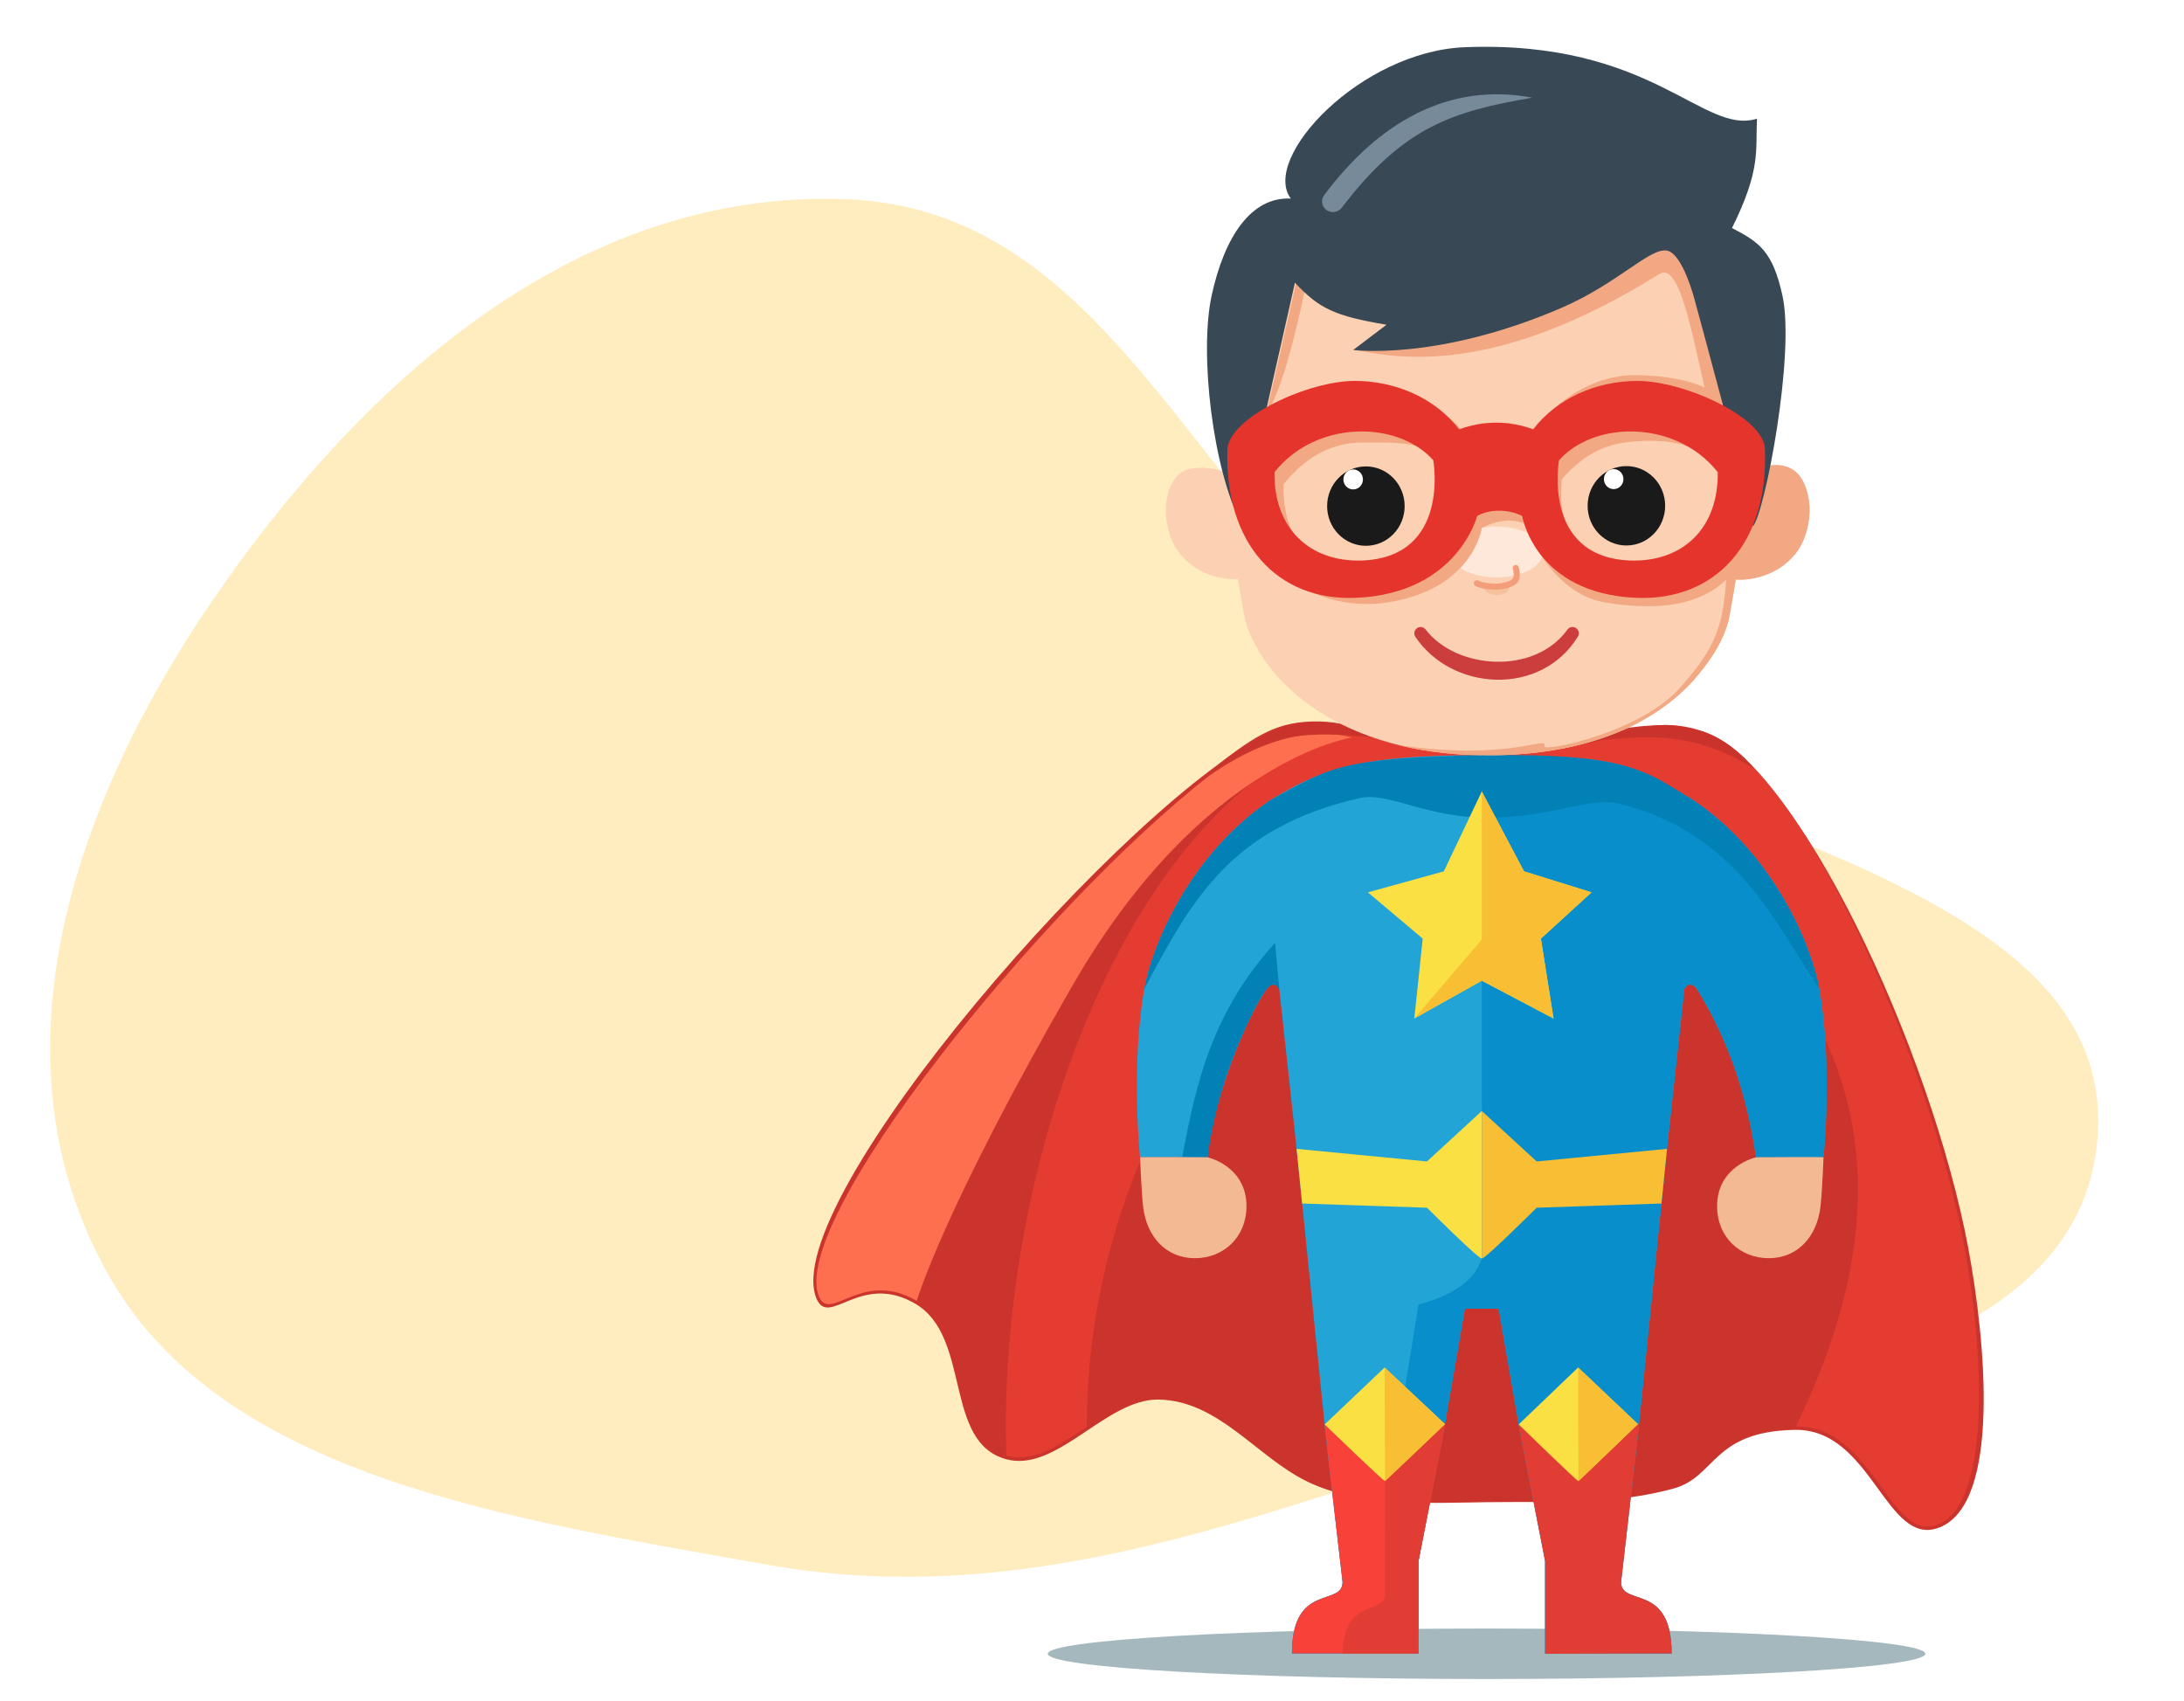 <svg width="804" height="626" viewBox="0 0 804 626" fill="none" xmlns="http://www.w3.org/2000/svg">
<path fill-rule="evenodd" clip-rule="evenodd" d="M772.173 418.812C779.974 318.948 600.1 305.191 511.768 238.882C438.534 183.907 407.144 77.205 311.961 73.34C209.294 69.172 130.044 145.238 78.068 221.273C26.811 296.256 -5.418 390.416 40.548 470.386C83.027 544.291 189.741 559.368 281.899 575.893C353.903 588.804 419.44 572.297 487.426 550.515C593.779 516.44 764.403 518.288 772.173 418.812Z" fill="#FFEDBF"/>
<path d="M547.243 618.057C636.451 618.057 708.768 613.899 708.768 608.77C708.768 603.641 636.451 599.483 547.243 599.483C458.036 599.483 385.719 603.641 385.719 608.77C385.719 613.899 458.036 618.057 547.243 618.057Z" fill="#A5B8BE"/>
<path d="M550.349 278.032C526.198 277.886 490.799 258.77 468.861 268.838C415.679 293.244 285.723 442.779 300.592 478.049C305.167 488.901 316.758 468.11 336.935 479.907C357.743 492.073 347.181 530.949 370.482 537.177C389.091 542.151 407.13 514.961 426.395 515.198C448.614 515.471 462.649 536.379 481.283 545.396C500.863 554.87 526.435 553.216 547.538 552.965C574.556 552.644 593.819 553.92 615.875 548.012C631.886 543.724 630.052 526.989 660.605 526.342C689.194 525.737 694.292 570.091 714.033 562.252C736.481 553.338 731.111 494.459 724.594 459.475C711.148 387.297 661.352 278.967 625.533 268.968C602.951 262.665 573.8 278.172 550.349 278.032Z" fill="#CA342C"/>
<path d="M612.707 266.885C595.837 267.366 602.663 273.108 553.455 278.036C687.831 344.311 707.972 428.88 661.11 525.143C689.699 524.538 695.737 568.465 713.538 561.103C733.748 552.744 729.736 494.256 723.219 459.272C709.773 387.094 660.144 276.559 625.533 268.968C621.239 268.027 617.322 266.754 612.707 266.885Z" fill="#E53C32"/>
<path d="M500.504 267.768C417.77 288.88 366.927 425.413 370.483 535.9C382.074 538.452 390.749 531.041 400.073 525.248C400.243 419.442 465.203 335.656 542.39 278.032C526.582 276.085 509.083 275.488 500.504 267.768Z" fill="#E53C32"/>
<path d="M445.26 285.471C383.592 333.474 289.898 449.759 301.525 477.338C305.591 486.981 317.307 467.07 337.484 478.867C337.484 478.867 347.128 445.513 394.964 362.549C442.8 279.584 497.712 271.486 497.712 271.486C471.712 264.543 445.49 285.703 445.26 285.471Z" fill="#FE6F4F"/>
<path d="M485.682 265.573C470.487 265.286 462.462 270.593 448.342 281.464C472.107 266.418 494.061 270.721 507.934 271.679C506.494 271.667 496.911 267.111 496.911 267.111C492.903 266.131 489.188 265.639 485.682 265.573ZM612.708 266.885C608.762 266.898 601.192 267.4 596.69 268.44C596.69 268.44 590.872 272.418 589.432 272.43C603.305 271.472 622.131 268.048 645.897 283.095C637.497 273.015 626.799 266.838 612.708 266.885Z" fill="#CA342C" fill-opacity="0.973"/>
<path d="M545.151 72.195C475.554 71.007 449.985 113.345 449.985 164.106C449.985 166.895 450.152 170.122 450.412 173.561C444.836 171.694 436.212 171.109 432.736 175.885C426.438 184.54 429.406 197.729 434.29 203.746C439.53 210.203 446.942 213.283 455.709 213.234C457.132 221.633 458.355 228.332 458.355 228.332C465.309 251.835 494.193 277.413 545.657 278.039C546.833 278.054 548.021 278.055 549.22 278.043C624.363 277.287 636.361 228.512 636.361 228.512C636.361 228.512 637.591 221.775 639.021 213.331C647.492 213.802 655.843 210.155 661.045 203.746C665.928 197.729 668.888 183.787 662.479 175.213C658.642 170.079 649.957 171.087 644.355 173.202C644.591 169.959 644.731 166.936 644.731 164.286C644.731 113.815 619.434 71.689 550.733 72.378C548.897 72.302 547.06 72.228 545.151 72.195Z" fill="#FCD0B3"/>
<path d="M545.657 278.039C498.312 277.738 484.964 284.109 467.84 294.444C437.765 314.607 424.007 348.456 421.247 364.097C416.195 392.715 419.693 426.011 419.693 426.011H444.543C446.181 405.968 458.521 374.932 466.287 364.097C467.099 362.758 469.417 361.181 470.946 364.097L477.159 421.367L488.031 528.168L494.243 582.343C494.243 591.63 475.606 582.343 475.606 608.656H522.199V574.604L531.518 526.621L539.284 481.733H551.709L559.474 526.621L568.793 574.604V608.656H615.387C615.387 582.343 596.749 591.63 596.749 582.343L602.962 528.168L613.834 421.367L620.046 364.097C621.576 361.181 623.894 362.758 624.705 364.097C636.69 383.428 643.33 404.234 646.449 426.011H671.299C671.299 426.011 674.797 392.715 669.746 364.097C666.985 348.456 653.228 314.607 623.152 294.444C598.11 279.33 593.002 278.341 545.657 278.039Z" fill="#22A4D6"/>
<path opacity="0.756" d="M545.496 463.159C542.39 473.994 528.412 478.637 522.199 480.185L514.433 528.168H488.03L494.243 582.343C494.243 591.63 475.605 582.343 475.605 608.656H522.199V574.604L531.518 526.621L539.283 481.733H551.708L559.474 526.621L568.793 574.604V608.656H615.386C615.386 582.343 596.749 591.63 596.749 582.343L602.961 528.168L613.833 421.367L620.046 364.097C621.575 361.181 623.894 362.758 624.705 364.097C636.689 383.428 643.329 404.234 646.449 426.011H671.299C671.299 426.011 674.797 392.715 669.746 364.097C666.985 348.456 653.228 314.607 623.152 294.444C606.028 284.109 574.267 280.037 545.496 277.863V463.159Z" fill="#0089C7"/>
<path d="M603.371 524.458C601.215 544.107 598.97 563.123 596.769 582.456C596.947 591.622 615.389 582.341 615.387 608.656L568.813 608.77V574.717C568.798 574.527 558.887 524.164 559.081 524.344L603.371 524.458Z" fill="#E23D35"/>
<path d="M487.642 524.344C489.671 543.831 492.043 563.01 494.244 582.343C494.244 591.63 475.606 582.343 475.606 608.656L522.2 608.656V574.604C522.215 574.414 532.077 524.308 531.932 524.231L487.642 524.344Z" fill="#F84138"/>
<path d="M509.991 524.174L509.794 586.862C509.794 594.351 494.726 588.049 494.21 608.656H522.2V574.604C525.444 557.813 529.043 541.115 531.932 524.231L509.991 524.174Z" fill="#E23D35"/>
<path d="M467.84 294.444C437.764 314.607 424.007 348.456 421.246 364.097C439.28 329.755 454.216 304.358 500.455 293.812C511.289 291.341 525.052 301.247 548.605 301.005C572.157 300.762 585.055 292.993 596.749 295.991C638.659 306.738 652.753 338.196 669.745 364.097C666.985 348.456 653.227 314.607 623.152 294.444C606.15 284.042 599.878 277.116 545.656 278.039C491.435 278.963 489.261 283.075 467.84 294.444Z" fill="#0281B6"/>
<path d="M545.496 291.337L561.027 320.746L585.877 328.485L567.239 345.511L571.899 374.92L545.496 360.99L520.646 374.92L523.752 345.511L503.562 328.485L531.518 320.746L545.496 291.337Z" fill="#FAE043"/>
<path d="M545.495 291.337L561.027 320.746L585.877 328.485L567.239 345.511L571.898 374.92L545.495 360.99L520.646 374.92L545.495 345.875V291.337Z" fill="#F8BF34"/>
<path d="M477.315 422.904L479.364 443.026L525.306 444.574C525.306 444.574 545.496 464.696 545.496 463.148V408.973L525.306 427.547L477.315 422.904Z" fill="#FAE043"/>
<path d="M613.677 422.904L611.629 443.026L565.687 444.574C565.687 444.574 545.496 464.696 545.496 463.148V408.973L565.687 427.547L613.677 422.904Z" fill="#F8BF34"/>
<path d="M509.847 545.183C509.627 545.594 487.642 524.344 487.642 524.344L509.726 503.392L531.932 524.231L509.847 545.183Z" fill="#FAE043"/>
<path d="M509.847 545.184L509.727 503.392L531.932 524.231C531.932 524.231 509.89 545.362 509.847 545.184Z" fill="#F8BF34"/>
<path d="M581.08 545.183C580.862 545.594 559.08 524.344 559.08 524.344L580.961 503.392L602.961 524.231L581.08 545.183Z" fill="#FAE043"/>
<path d="M581.08 545.184L580.961 503.392L602.961 524.231C602.961 524.231 581.123 545.362 581.08 545.184Z" fill="#F8BF34"/>
<path d="M470.946 364.097L469.393 347.07C446.618 372.241 440.412 397.655 435.225 426.011H444.543C445.475 418.89 447.75 407.245 451.377 396.292C454.546 386.721 458.841 377.39 461.628 371.836C467.84 359.453 469.393 362.239 470.946 364.097Z" fill="#0281B6"/>
<g opacity="0.5" filter="url(#filter0_f_3764_9503)">
<path d="M550.935 212.564C560.387 212.564 568.05 208.371 568.05 203.199C568.05 198.026 560.387 193.833 550.935 193.833C541.482 193.833 533.819 198.026 533.819 203.199C533.819 208.371 541.482 212.564 550.935 212.564Z" fill="white"/>
</g>
<path d="M502.826 200.915C510.707 200.915 517.096 194.373 517.096 186.303C517.096 178.232 510.707 171.69 502.826 171.69C494.945 171.69 488.556 178.232 488.556 186.303C488.556 194.373 494.945 200.915 502.826 200.915Z" fill="#1A1A1A"/>
<path d="M498.146 180.165C500.132 180.165 501.742 178.516 501.742 176.483C501.742 174.449 500.132 172.8 498.146 172.8C496.16 172.8 494.55 174.449 494.55 176.483C494.55 178.516 496.16 180.165 498.146 180.165Z" fill="white"/>
<path d="M598.724 200.798C606.606 200.798 612.995 194.256 612.995 186.185C612.995 178.115 606.606 171.573 598.724 171.573C590.843 171.573 584.454 178.115 584.454 186.185C584.454 194.256 590.843 200.798 598.724 200.798Z" fill="#1A1A1A"/>
<path d="M594.043 180.048C596.03 180.048 597.64 178.399 597.64 176.365C597.64 174.332 596.03 172.683 594.043 172.683C592.057 172.683 590.447 174.332 590.447 176.365C590.447 178.399 592.057 180.048 594.043 180.048Z" fill="white"/>
<path d="M597.658 83.206C559.1 83.458 530.825 111.301 498.903 128.824C514.608 131.781 549.714 138.924 610.727 100.963C617.831 96.154 622.299 119.832 626.958 140.216C627.164 141.118 627.304 141.742 627.501 142.602C619.729 139.24 610.577 138.111 601.409 138.111C588.333 138.111 573.376 145.843 564.134 159.781C555.45 156.573 548.464 156.443 539.284 159.781C530.551 148.273 513.709 142.804 498.903 142.755C482.122 142.699 465.325 154.48 453.595 171.796C453.049 205.716 483.072 226.381 511.328 221.695C542.592 216.509 545.496 194.319 545.496 194.319C551.709 191.223 556.368 191.094 561.028 192.548C561.028 192.548 570.406 218.236 590.537 221.695C612.306 225.435 626.567 221.898 635.448 213.43C634.371 229.19 632.124 237.919 619.049 252.482C604.746 269.592 567.755 277 568.506 274.693C569.904 270.397 556.286 280.373 514.774 274.244C525.79 277.244 542.39 278.346 551.709 278.036C574.546 277.278 587.997 272.774 598.302 268.44C607.626 264.188 616.191 258.315 623.151 250.796C629.066 243.852 634.552 236.64 636.59 227.274C636.816 226.142 637.681 221.212 639.021 213.331C640.583 213.599 645.964 213.465 651.453 211.075C651.957 210.86 652.453 210.628 652.94 210.38C653.061 210.318 653.181 210.26 653.302 210.195C656.214 208.649 658.805 206.506 661.045 203.746C663.873 200.262 666.054 194.373 666.17 188.351C666.173 188.323 666.176 188.297 666.179 188.268C666.179 188.234 666.174 188.205 666.173 188.171C666.198 186.153 665.991 184.123 665.494 182.165C662.851 169.626 653.462 170.326 648.002 172.164C647.405 166.811 646.116 162.265 644.275 158.402C642.606 137.64 641.332 138.763 639.301 126.354C640.116 126.613 631.94 100.082 608.239 86.11C604.576 83.97 600.865 83.259 597.658 83.206H597.658ZM477.159 104.058L466.287 152.042C473.396 141.869 480.265 107.154 480.265 107.154L477.159 104.058ZM607.438 162.251C616.807 162.24 626.444 164.437 632.471 172.164C632.845 192.346 621.014 210.05 601.409 209.312C569.57 207.894 575.02 176.365 575.02 176.365C581.003 169.518 588.24 164.157 598.302 162.877C601.222 162.505 604.315 162.255 607.438 162.251ZM502.009 162.877C512.153 162.906 523.983 162.221 529.965 169.068C529.965 169.068 533.848 207.894 502.009 209.312C482.404 210.05 472.125 198.537 472.5 178.355C480.535 168.052 490.513 162.843 502.009 162.877Z" fill="#F3A884"/>
<path opacity="0.692" d="M546.332 216.127C546.332 216.899 546.824 217.639 547.699 218.184C548.575 218.73 549.762 219.036 551.001 219.036C552.239 219.036 553.426 218.73 554.302 218.184C555.177 217.639 555.669 216.899 555.669 216.127H546.332Z" fill="#F3B992"/>
<path d="M539.283 17.379C500.92 18.883 464.099 58.117 475.179 73.102C460.658 72.351 450.769 87.096 446.064 108.702C441.359 130.309 446.645 173.079 456.79 192.286L476.711 104.058C485.61 113.599 491.354 116.337 510.423 119.537L498.164 128.824C498.164 128.824 529.234 132.975 574.782 113.346C595.842 104.269 607.644 90.771 613.859 92.301C619.605 93.716 623.817 110.25 623.817 110.25C623.817 110.25 645.902 191.089 645.27 193.834C649.721 188.788 660.892 130.485 656.186 108.879C652.633 92.56 647.681 89.169 637.608 83.936C648.335 62.267 646.231 55.498 646.802 43.692C626.882 49.884 608.297 14.673 539.283 17.379Z" fill="#394855"/>
<path d="M487.447 71.852C486.157 73.621 486.575 76.079 488.38 77.343C490.185 78.606 492.694 78.198 493.985 76.429C516.552 46.788 534.627 40.963 564.133 35.96C533.071 30.093 507.358 45.24 487.447 71.852Z" fill="#778A99"/>
<path d="M498.83 140.216C481.752 140.16 452.663 153.477 451.835 165.399C450.756 200.025 470.109 221.305 499.232 220.065C536.558 218.476 543.779 189.948 543.779 189.948C548.527 187.215 555.628 187.493 560.368 189.948C560.368 189.948 564.996 218.476 602.322 220.065C631.445 221.305 651.109 200.025 649.72 165.399C649.555 153.59 619.802 140.16 602.725 140.216C587.657 140.265 573.291 146.526 564.404 158.034C555.567 154.826 546.492 154.696 537.151 158.034C528.264 146.526 513.898 140.265 498.83 140.216ZM501.385 158.82C511.708 158.849 521.546 162.575 527.634 169.421C527.634 169.421 534.06 204.909 501.658 206.328C481.706 207.065 468.807 193.986 469.188 173.804C477.365 163.501 489.686 158.787 501.385 158.82ZM600.17 158.82C611.869 158.787 624.189 163.501 632.367 173.804C632.748 193.986 619.848 207.065 599.897 206.328C567.495 204.909 573.921 169.421 573.921 169.421C580.009 162.575 589.847 158.849 600.17 158.82Z" fill="#E5342C"/>
<path d="M523.436 230.85C522.83 230.729 522.201 230.853 521.687 231.195C520.617 231.906 520.327 233.348 521.041 234.415C534.4 254.386 567.154 256.591 580.876 234.342C581.55 233.25 581.208 231.82 580.112 231.149C579.016 230.477 577.581 230.819 576.907 231.911C564.708 248.602 536.114 246.379 524.918 231.839C524.541 231.351 524.042 230.971 523.436 230.85Z" fill="#CC3D3E"/>
<path d="M458.867 444.033C458.867 455.439 450.396 463.159 439.884 463.159C429.372 463.159 422.063 455.369 420.801 444.033C420.163 438.305 419.693 426.011 419.693 426.011C419.774 425.864 444.543 426.011 444.543 426.011C444.543 426.011 458.867 429.16 458.867 444.033Z" fill="#F3B992"/>
<path d="M632.125 444.033C632.125 455.439 640.596 463.159 651.108 463.159C661.62 463.159 668.929 455.369 670.191 444.033C670.829 438.305 671.299 426.011 671.299 426.011C671.218 425.864 646.449 426.011 646.449 426.011C646.449 426.011 632.125 429.16 632.125 444.033Z" fill="#F3B992"/>
<path d="M557.655 208.009C557.516 208.05 557.386 208.118 557.273 208.209C557.16 208.3 557.067 208.412 556.997 208.539C556.928 208.667 556.885 208.806 556.87 208.95C556.854 209.094 556.868 209.239 556.909 209.378C557.171 210.261 557.297 211.188 557.24 211.904C557.184 212.62 556.968 213.041 556.711 213.234C555.308 214.286 552.717 214.829 550.193 214.827C547.669 214.826 545.167 214.264 544.206 213.727C543.95 213.584 543.648 213.549 543.366 213.628C543.084 213.707 542.845 213.895 542.702 214.149C542.631 214.275 542.585 214.414 542.568 214.558C542.551 214.702 542.563 214.848 542.602 214.987C542.642 215.126 542.708 215.256 542.798 215.37C542.888 215.484 543 215.578 543.127 215.649C544.777 216.57 547.386 217.028 550.192 217.029C552.998 217.031 555.955 216.556 558.038 214.994C558.984 214.284 559.357 213.167 559.443 212.076C559.529 210.985 559.351 209.84 559.028 208.753C558.987 208.614 558.919 208.485 558.828 208.372C558.737 208.26 558.624 208.166 558.496 208.097C558.369 208.028 558.229 207.985 558.084 207.97C557.94 207.955 557.794 207.968 557.655 208.009Z" fill="#F39D7A"/>
<defs>
<filter id="filter0_f_3764_9503" x="524.338" y="184.352" width="53.193" height="37.693" filterUnits="userSpaceOnUse" color-interpolation-filters="sRGB">
<feFlood flood-opacity="0" result="BackgroundImageFix"/>
<feBlend mode="normal" in="SourceGraphic" in2="BackgroundImageFix" result="shape"/>
<feGaussianBlur stdDeviation="4.741" result="effect1_foregroundBlur_3764_9503"/>
</filter>
</defs>
</svg>
